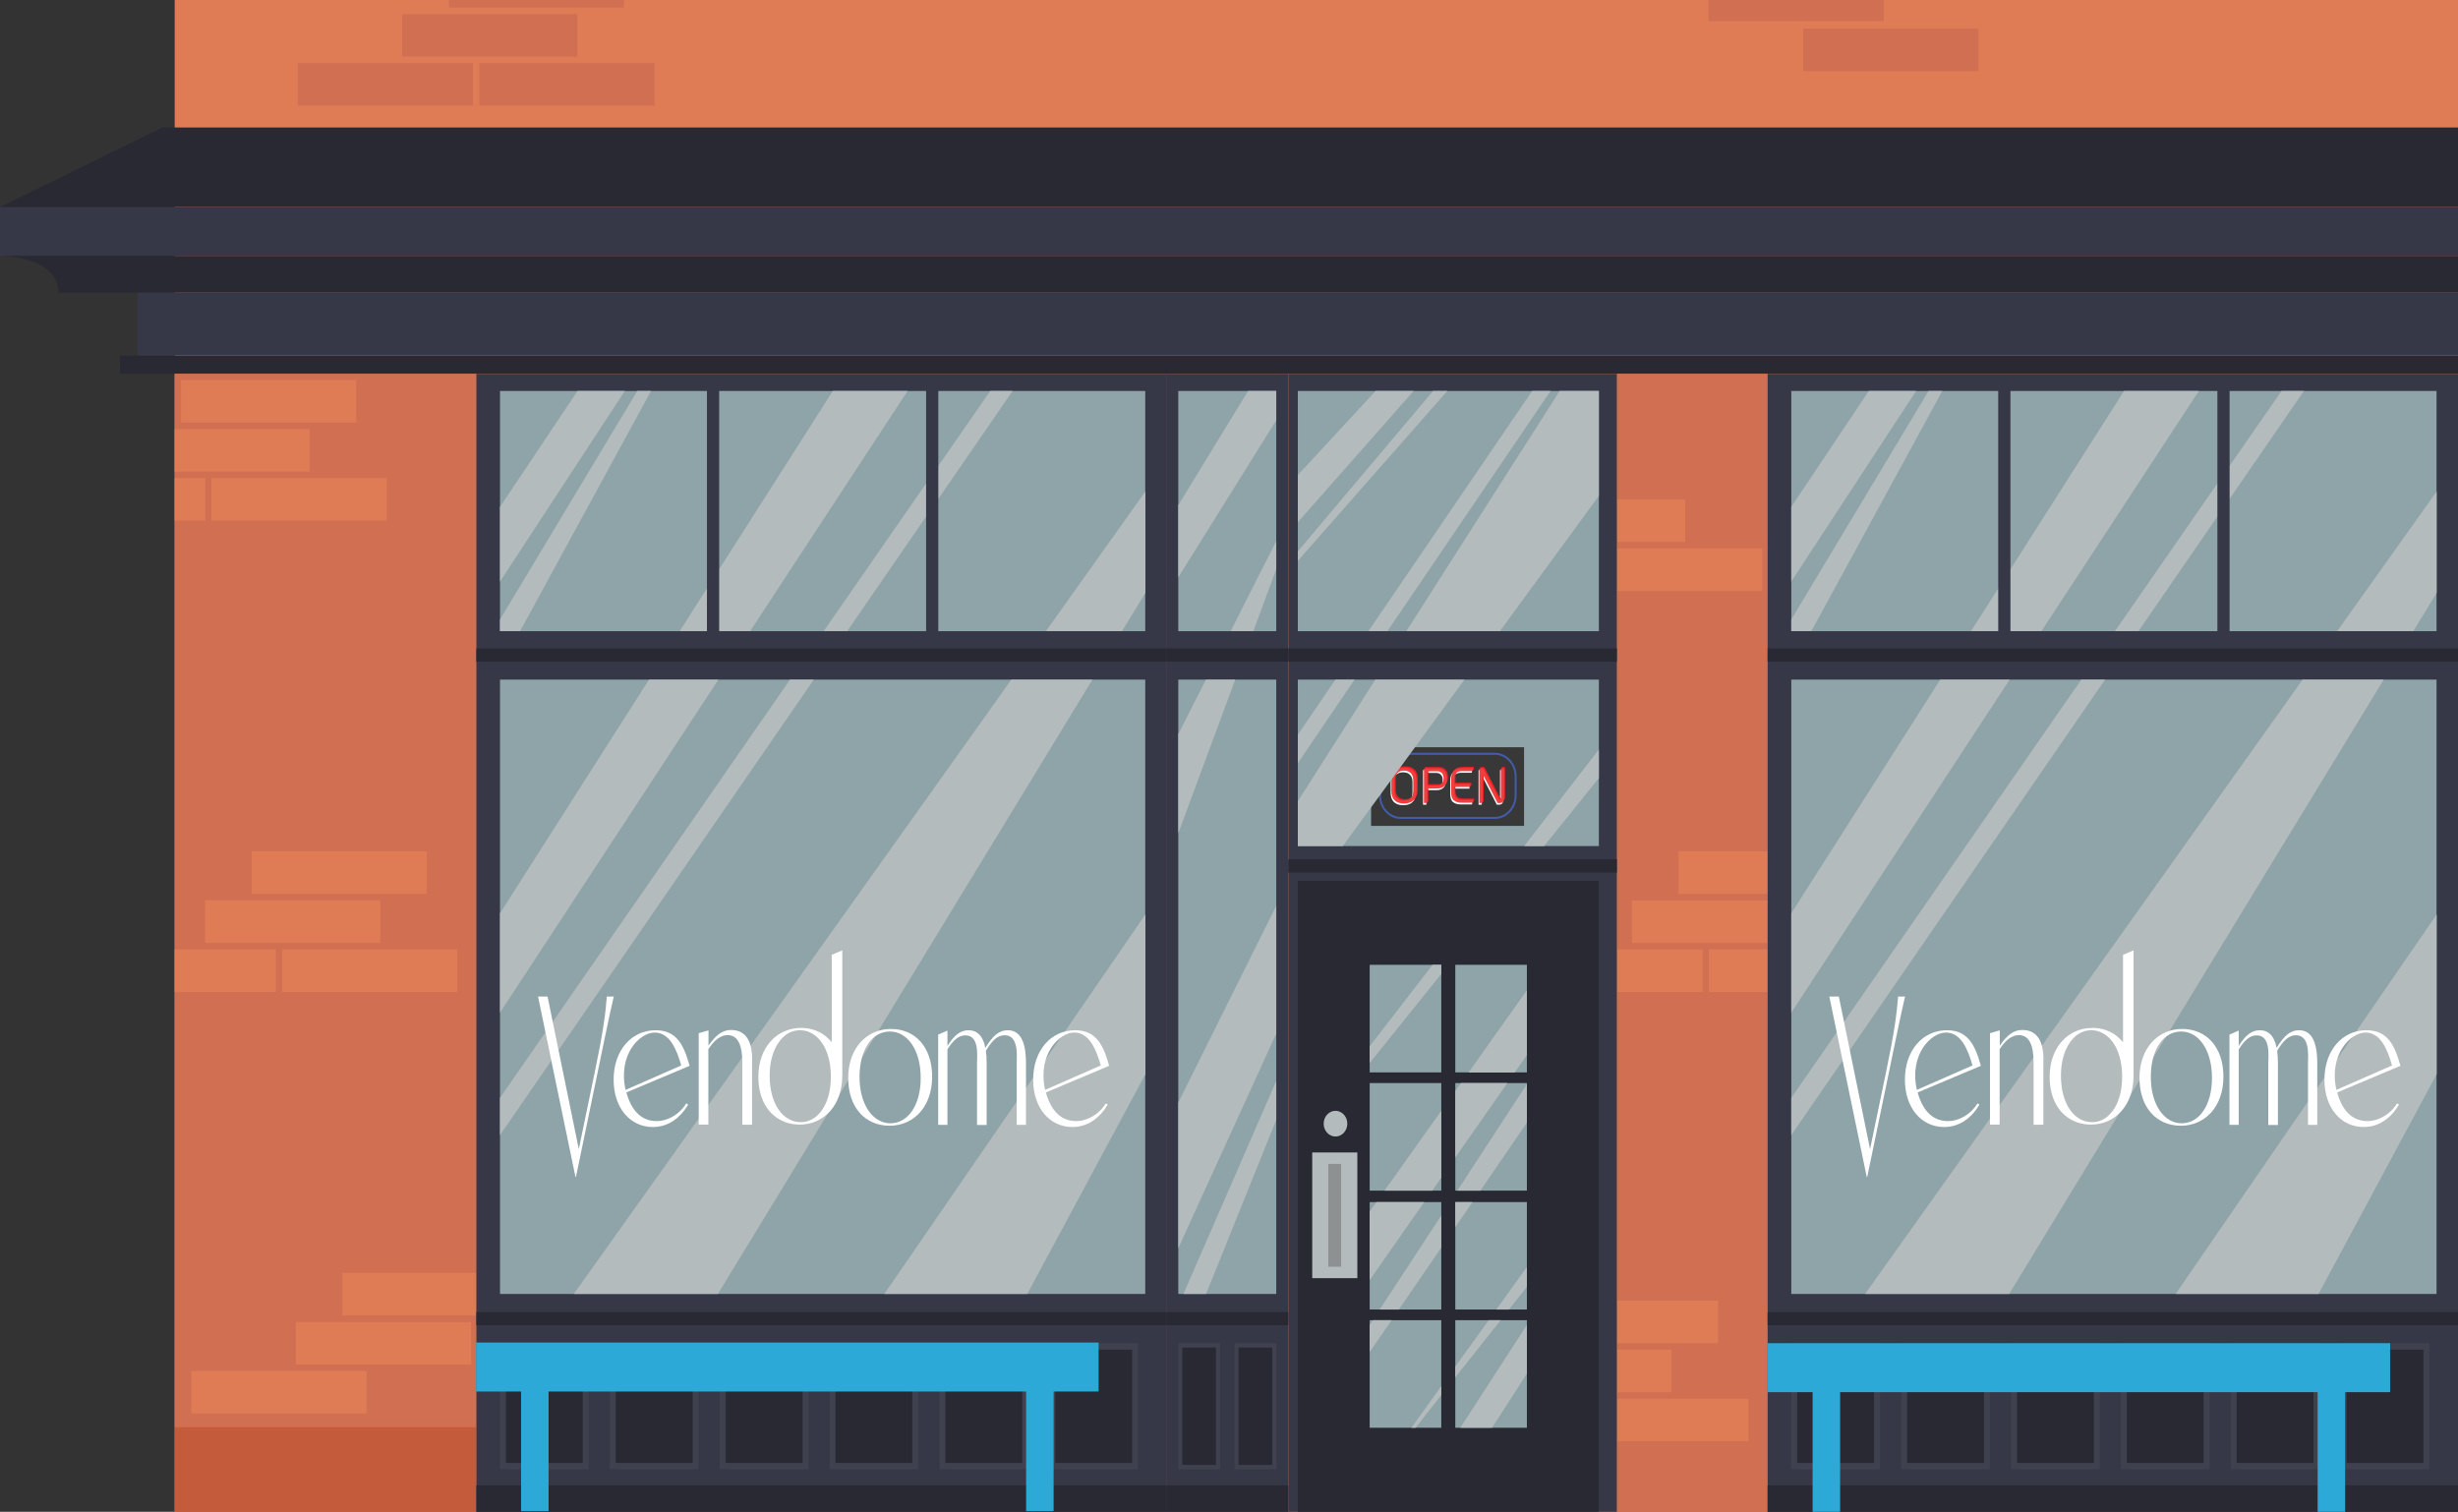 <?xml version="1.0" encoding="UTF-8"?>
<svg id="Layer_2" data-name="Layer 2" xmlns="http://www.w3.org/2000/svg" viewBox="0 0 191.23 117.63">
  <rect x="0" y="0" width="191.23" height="117.63" fill="#333333" stroke="none"/>
  <defs>
    <style>
      .cls-1 {
        fill: #282933;
      }

      .cls-1, .cls-2, .cls-3, .cls-4, .cls-5, .cls-6, .cls-7, .cls-8, .cls-9, .cls-10, .cls-11, .cls-12, .cls-13, .cls-14, .cls-15 {
        stroke-width: 0px;
      }

      .cls-2 {
        fill: #383838;
      }

      .cls-3 {
        fill: #2da9d8;
      }

      .cls-4 {
        fill: #3f414f;
      }

      .cls-5 {
        fill: #363847;
      }

      .cls-6 {
        fill: #425caa;
      }

      .cls-7 {
        fill: #df7c56;
      }

      .cls-8 {
        fill: #d16f52;
      }

      .cls-9 {
        fill: #c45b3b;
      }

      .cls-10 {
        fill: #b3bbbc;
      }

      .cls-11 {
        fill: #8ea4a9;
      }

      .cls-12 {
        fill: #8e9191;
      }

      .cls-13 {
        fill: #fff;
      }

      .cls-14 {
        fill: #ef3f3f;
      }

      .cls-15 {
        fill: #ed2024;
      }
    </style>
  </defs>
  <g id="final">
    <g id="vendome">
      <g id="wall">
        <rect id="wall-2" data-name="wall" class="cls-7" x="13.59" width="177.65" height="117.63"/>
        <g>
          <rect class="cls-8" x="31.29" y="1.1" width="13.63" height="3.31"/>
          <rect class="cls-8" x="34.92" width="13.62" height=".59"/>
          <rect class="cls-8" x="37.29" y="4.91" width="13.63" height="3.31"/>
          <rect class="cls-8" x="23.17" y="4.91" width="13.63" height="3.31"/>
        </g>
        <g>
          <rect class="cls-8" x="132.92" width="13.63" height="1.65"/>
          <rect class="cls-8" x="140.29" y="2.23" width="13.63" height="3.31"/>
        </g>
      </g>
      <g id="roof">
        <rect class="cls-5" x="0" y="16.11" width="191.23" height="3.8"/>
        <polygon class="cls-1" points="191.23 9.92 191.23 16.11 0 16.11 12.63 9.92 191.23 9.92"/>
        <rect class="cls-1" x="9.33" y="27.67" width="181.9" height="1.42"/>
        <rect class="cls-5" x="10.7" y="22.75" width="180.53" height="4.91"/>
        <path class="cls-1" d="m191.23,19.91v2.85H4.54c0-2.85-4.54-2.85-4.54-2.85h191.23Z"/>
      </g>
      <g id="column_2" data-name="column 2">
        <rect class="cls-8" x="125.79" y="29.09" width="11.73" height="88.54"/>
        <rect class="cls-7" x="126.96" y="70.06" width="10.56" height="3.31"/>
        <rect class="cls-7" x="130.58" y="66.24" width="6.94" height="3.31"/>
        <rect class="cls-7" x="132.95" y="73.87" width="4.57" height="3.31"/>
        <rect class="cls-7" x="125.79" y="73.87" width="6.67" height="3.31"/>
        <rect class="cls-7" x="125.79" y="105.02" width="4.25" height="3.31"/>
        <rect class="cls-7" x="125.79" y="101.2" width="7.87" height="3.31"/>
        <rect class="cls-7" x="125.79" y="108.83" width="10.24" height="3.31"/>
        <rect class="cls-7" x="125.79" y="38.85" width="5.32" height="3.31"/>
        <rect class="cls-7" x="125.79" y="42.66" width="11.31" height="3.32"/>
      </g>
      <g id="column_1" data-name="column 1">
        <rect class="cls-9" x="13.59" y="111.02" width="23.46" height="6.61"/>
        <rect class="cls-8" x="13.59" y="29.09" width="23.46" height="81.93"/>
        <rect class="cls-7" x="15.96" y="70.05" width="13.63" height="3.31"/>
        <rect class="cls-7" x="19.58" y="66.24" width="13.63" height="3.31"/>
        <rect class="cls-7" x="21.95" y="73.87" width="13.63" height="3.31"/>
        <rect class="cls-7" x="13.59" y="73.87" width="7.87" height="3.31"/>
        <rect class="cls-7" x="23.02" y="102.86" width="13.63" height="3.31"/>
        <rect class="cls-7" x="26.64" y="99.04" width="10.41" height="3.31"/>
        <rect class="cls-7" x="14.89" y="106.67" width="13.63" height="3.31"/>
        <rect class="cls-7" x="13.59" y="33.39" width="10.5" height="3.31"/>
        <rect class="cls-7" x="14.08" y="29.57" width="13.63" height="3.31"/>
        <rect class="cls-7" x="16.45" y="37.19" width="13.63" height="3.31"/>
        <rect class="cls-7" x="13.59" y="37.2" width="2.38" height="3.31"/>
      </g>
      <g id="window_2" data-name="window 2">
        <rect class="cls-5" x="90.73" y="29.09" width="9.49" height="88.54"/>
        <rect class="cls-1" x="90.73" y="115.57" width="9.5" height="2.06"/>
        <rect class="cls-1" x="90.73" y="102.09" width="9.5" height="1.03"/>
        <g>
          <g>
            <rect class="cls-1" x="96.2" y="104.68" width="2.93" height="9.47"/>
            <path class="cls-4" d="m98.98,104.85v9.13h-2.62v-9.13h2.62m.32-.34h-3.25v9.81h3.25v-9.81h0Z"/>
          </g>
          <g>
            <rect class="cls-1" x="91.83" y="104.68" width="2.93" height="9.47"/>
            <path class="cls-4" d="m94.6,104.85v9.13h-2.62v-9.13h2.62m.32-.34h-3.25v9.81h3.25v-9.81h0Z"/>
          </g>
        </g>
        <rect class="cls-11" x="91.67" y="52.88" width="7.62" height="47.8"/>
        <rect class="cls-11" x="91.67" y="30.42" width="7.62" height="18.69"/>
        <rect class="cls-1" x="90.73" y="50.45" width="9.5" height="1.03"/>
        <polygon class="cls-10" points="99.29 30.42 99.29 32.7 91.67 44.92 91.67 39.3 97.1 30.42 99.29 30.42"/>
        <polygon class="cls-10" points="93.82 52.88 96.1 52.88 91.67 64.83 91.67 57.11 93.82 52.88"/>
        <polygon class="cls-10" points="99.29 42.1 99.29 44.29 97.51 49.11 95.74 49.11 99.29 42.1"/>
        <polygon class="cls-10" points="99.29 70.48 99.29 80.42 91.67 97.12 91.67 85.78 99.29 70.48"/>
        <polygon class="cls-10" points="99.29 84.11 99.29 87.14 93.83 100.68 92.07 100.68 99.29 84.11"/>
      </g>
      <g id="window_1" data-name="window 1">
        <g id="window">
          <rect class="cls-5" x="37.06" y="29.09" width="53.71" height="88.54"/>
          <rect class="cls-1" x="37.06" y="115.57" width="53.71" height="2.06"/>
          <rect class="cls-1" x="37.06" y="102.09" width="53.71" height="1.03"/>
          <g>
            <rect class="cls-1" x="64.78" y="104.76" width="6.44" height="9.32"/>
            <path class="cls-4" d="m70.98,105.01v8.82h-5.98v-8.82h5.98m.46-.5h-6.9v9.81h6.9v-9.81h0Z"/>
          </g>
          <g>
            <rect class="cls-1" x="73.33" y="104.76" width="6.44" height="9.32"/>
            <path class="cls-4" d="m79.53,105.01v8.82h-5.98v-8.82h5.98m.46-.5h-6.9v9.81h6.9v-9.81h0Z"/>
          </g>
          <g>
            <rect class="cls-1" x="81.87" y="104.76" width="6.44" height="9.32"/>
            <path class="cls-4" d="m88.08,105.01v8.82h-5.98v-8.82h5.98m.46-.5h-6.9v9.81h6.9v-9.81h0Z"/>
          </g>
          <g>
            <rect class="cls-1" x="39.13" y="104.76" width="6.44" height="9.32"/>
            <path class="cls-4" d="m45.34,105.01v8.82h-5.98v-8.82h5.98m.46-.5h-6.9v9.81h6.9v-9.81h0Z"/>
          </g>
          <g>
            <rect class="cls-1" x="47.68" y="104.76" width="6.44" height="9.32"/>
            <path class="cls-4" d="m53.89,105.01v8.82h-5.98v-8.82h5.98m.46-.5h-6.9v9.81h6.9v-9.81h0Z"/>
          </g>
          <g>
            <rect class="cls-1" x="56.23" y="104.76" width="6.44" height="9.32"/>
            <path class="cls-4" d="m62.44,105.01v8.82h-5.98v-8.82h5.98m.46-.5h-6.9v9.81h6.9v-9.81h0Z"/>
          </g>
          <rect class="cls-1" x="37.06" y="50.45" width="53.71" height="1.03"/>
          <g id="glass">
            <rect class="cls-11" x="38.9" y="52.88" width="50.2" height="47.8"/>
            <rect class="cls-11" x="38.9" y="30.42" width="50.2" height="18.69"/>
            <g>
              <polygon class="cls-10" points="48.61 30.42 38.9 45.25 38.9 39.44 44.93 30.42 48.61 30.42"/>
              <polygon class="cls-10" points="50.65 30.42 40.46 49.11 38.9 49.11 38.9 48.2 49.58 30.42 50.65 30.42"/>
              <polygon class="cls-10" points="50.49 52.88 55.89 52.88 38.9 78.79 38.9 71.06 50.49 52.88"/>
              <polygon class="cls-10" points="70.61 30.42 58.36 49.11 52.88 49.11 64.79 30.42 70.61 30.42"/>
              <polygon class="cls-10" points="61.46 52.88 63.31 52.88 38.9 88.32 38.9 85.42 61.46 52.88"/>
              <polygon class="cls-10" points="78.78 30.42 65.91 49.11 64.08 49.11 77.04 30.42 78.78 30.42"/>
              <polygon class="cls-10" points="78.68 52.88 84.99 52.88 55.85 100.68 44.64 100.68 78.68 52.88"/>
              <polygon class="cls-10" points="89.11 38.24 89.11 46.13 87.29 49.11 81.37 49.11 89.11 38.24"/>
              <polygon class="cls-10" points="89.11 71.15 89.11 83.58 79.92 100.68 68.8 100.68 89.11 71.15"/>
            </g>
          </g>
          <rect class="cls-5" x="45.8" y="39.19" width="19.35" height=".95" transform="translate(95.14 -15.81) rotate(90)"/>
          <rect class="cls-5" x="62.86" y="39.19" width="19.35" height=".95" transform="translate(112.19 -32.87) rotate(90)"/>
        </g>
        <g>
          <path class="cls-13" d="m47.75,77.54c-.44,1.89-.83,3.88-1.28,6.02l-1.66,8.01h-.04l-2.91-14.03h.74l2.43,11.87,1.24-5.98c.65-3.11.84-4.56.94-5.89h.53Z"/>
          <path class="cls-13" d="m48.66,85.02c-.01.11-.02-.34.01-.22.36,1.38,1.05,2.43,2.43,2.43.77,0,1.72-.45,2.29-1.38l.15.1c-.65,1.08-1.58,1.74-2.75,1.74-1.76,0-3.05-1.48-3.05-3.68,0-2.31,1.41-3.85,3.27-3.85,1.66,0,2.2,1.19,2.64,2.77l-4.99,2.1Zm.01-.22l4.33-1.9c-.37-1.28-.9-2.56-2.07-2.56s-2.87,1.72-2.26,4.46Z"/>
          <path class="cls-13" d="m81.3,85.02c-.01.11-.02-.34.01-.22.36,1.38,1.05,2.43,2.43,2.43.77,0,1.72-.45,2.29-1.38l.15.1c-.65,1.08-1.58,1.74-2.75,1.74-1.76,0-3.05-1.48-3.05-3.68,0-2.31,1.41-3.85,3.27-3.85,1.66,0,2.2,1.19,2.64,2.77l-4.99,2.1Zm.01-.22l4.33-1.9c-.37-1.28-.9-2.56-2.07-2.56s-2.87,1.72-2.26,4.46Z"/>
          <path class="cls-13" d="m58.51,82.47v5.04h-.76v-4.75c0-.59,0-2.22-1.13-2.22-.52,0-1.01.33-1.51,1.09v5.87h-.75v-7.11l.72-.21h.04v1.18c.54-.78,1.06-1.22,1.74-1.22.95,0,1.66.57,1.66,2.32Z"/>
          <path class="cls-13" d="m65.99,83.87c0-2.3,1.43-3.81,3.32-3.81s3.21,1.41,3.21,3.72-1.42,3.81-3.31,3.81-3.22-1.41-3.22-3.72Zm5.64,0c0-2.18-1.03-3.61-2.4-3.61s-2.36,1.38-2.36,3.53,1.03,3.61,2.4,3.61,2.36-1.4,2.36-3.53Z"/>
          <path class="cls-13" d="m79.82,82.71v4.81h-.72v-4.75c0-.59.18-2.22-.94-2.22-.53,0-.96.37-1.46,1.21.04.27.06.6.06.96v4.81h-.75v-4.75c0-.59.21-2.22-.9-2.22-.51,0-.92.33-1.4,1.09v5.87h-.72v-7.02l.69-.3h.03v1.18c.51-.79.97-1.22,1.64-1.22s1.13.44,1.31,1.37c.55-.89,1.03-1.37,1.74-1.37.93,0,1.42.81,1.42,2.56Z"/>
          <path class="cls-13" d="m65.47,73.97l-.76.32v6.8s-.03-.03-.04-.05c-.11-.1-.21-.23-.34-.33-.04-.05-.1-.09-.15-.13-.08-.07-.17-.13-.26-.18-.01-.01-.02-.01-.04-.02-.45-.26-.98-.4-1.56-.4-1.88,0-3.32,1.51-3.32,3.8,0,1.82.83,3.07,2.1,3.53.34.13.72.19,1.12.19,1.88,0,3.31-1.51,3.31-3.8v-9.74h-.05Zm-2.92,13.33s-.02-.01-.02,0c-.08.01-.17.01-.25.01-1.37,0-2.4-1.43-2.4-3.61,0-1.06.25-1.94.68-2.56h0c.41-.63,1-.98,1.68-.98.04,0,.1,0,.14.01.26.01.52.09.75.22.91.48,1.51,1.71,1.51,3.39,0,1.99-.87,3.33-2.08,3.52Z"/>
        </g>
      </g>
      <g id="window_1-2" data-name="window 1">
        <g id="window-2" data-name="window">
          <rect class="cls-5" x="137.52" y="29.09" width="53.71" height="88.54"/>
          <rect class="cls-1" x="137.52" y="115.57" width="53.71" height="2.06"/>
          <rect class="cls-1" x="137.52" y="102.09" width="53.71" height="1.03"/>
          <g>
            <rect class="cls-1" x="165.24" y="104.76" width="6.44" height="9.32"/>
            <path class="cls-4" d="m171.44,105.01v8.82h-5.98v-8.82h5.98m.46-.5h-6.9v9.81h6.9v-9.81h0Z"/>
          </g>
          <g>
            <rect class="cls-1" x="173.79" y="104.76" width="6.44" height="9.32"/>
            <path class="cls-4" d="m179.99,105.01v8.82h-5.98v-8.82h5.98m.46-.5h-6.9v9.81h6.9v-9.81h0Z"/>
          </g>
          <g>
            <rect class="cls-1" x="182.33" y="104.76" width="6.44" height="9.32"/>
            <path class="cls-4" d="m188.54,105.01v8.82h-5.98v-8.82h5.98m.46-.5h-6.9v9.81h6.9v-9.81h0Z"/>
          </g>
          <g>
            <rect class="cls-1" x="139.59" y="104.76" width="6.44" height="9.32"/>
            <path class="cls-4" d="m145.8,105.01v8.82h-5.98v-8.82h5.98m.46-.5h-6.9v9.81h6.9v-9.81h0Z"/>
          </g>
          <g>
            <rect class="cls-1" x="148.14" y="104.76" width="6.44" height="9.32"/>
            <path class="cls-4" d="m154.35,105.01v8.82h-5.98v-8.82h5.98m.46-.5h-6.9v9.81h6.9v-9.81h0Z"/>
          </g>
          <g>
            <rect class="cls-1" x="156.69" y="104.76" width="6.44" height="9.32"/>
            <path class="cls-4" d="m162.9,105.01v8.82h-5.98v-8.82h5.98m.46-.5h-6.9v9.81h6.9v-9.81h0Z"/>
          </g>
          <rect class="cls-1" x="137.52" y="50.45" width="53.71" height="1.03"/>
          <g id="glass-2" data-name="glass">
            <rect class="cls-11" x="139.36" y="52.88" width="50.2" height="47.8"/>
            <rect class="cls-11" x="139.36" y="30.42" width="50.2" height="18.69"/>
            <g>
              <polygon class="cls-10" points="149.07 30.42 139.36 45.25 139.36 39.44 145.39 30.42 149.07 30.42"/>
              <polygon class="cls-10" points="151.11 30.42 140.92 49.11 139.36 49.11 139.36 48.2 150.04 30.42 151.11 30.42"/>
              <polygon class="cls-10" points="150.95 52.88 156.35 52.88 139.36 78.79 139.36 71.06 150.95 52.88"/>
              <polygon class="cls-10" points="171.07 30.42 158.82 49.11 153.34 49.11 165.25 30.42 171.07 30.42"/>
              <polygon class="cls-10" points="161.92 52.88 163.77 52.88 139.36 88.32 139.36 85.42 161.92 52.88"/>
              <polygon class="cls-10" points="179.24 30.42 166.37 49.11 164.54 49.11 177.5 30.42 179.24 30.42"/>
              <polygon class="cls-10" points="179.14 52.88 185.45 52.88 156.31 100.68 145.1 100.68 179.14 52.88"/>
              <polygon class="cls-10" points="189.57 38.24 189.57 46.13 187.75 49.11 181.83 49.11 189.57 38.24"/>
              <polygon class="cls-10" points="189.57 71.15 189.57 83.58 180.38 100.68 169.26 100.68 189.57 71.15"/>
            </g>
          </g>
          <rect class="cls-5" x="146.26" y="39.19" width="19.35" height=".95" transform="translate(195.6 -116.27) rotate(90)"/>
          <rect class="cls-5" x="163.32" y="39.19" width="19.35" height=".95" transform="translate(212.65 -133.33) rotate(90)"/>
        </g>
        <g>
          <path class="cls-13" d="m148.21,77.54c-.44,1.89-.83,3.88-1.28,6.02l-1.66,8.01h-.04l-2.91-14.03h.74l2.43,11.87,1.24-5.98c.65-3.11.84-4.56.94-5.89h.53Z"/>
          <path class="cls-13" d="m149.12,85.02c-.01.11-.02-.34.01-.22.36,1.38,1.05,2.43,2.43,2.43.77,0,1.72-.45,2.29-1.38l.15.1c-.65,1.08-1.58,1.74-2.75,1.74-1.76,0-3.05-1.48-3.05-3.68,0-2.31,1.41-3.85,3.27-3.85,1.66,0,2.2,1.19,2.64,2.77l-4.99,2.1Zm.01-.22l4.33-1.9c-.37-1.28-.9-2.56-2.07-2.56s-2.87,1.72-2.26,4.46Z"/>
          <path class="cls-13" d="m181.76,85.02c-.01.11-.02-.34.01-.22.36,1.38,1.05,2.43,2.43,2.43.77,0,1.72-.45,2.29-1.38l.15.1c-.65,1.08-1.58,1.74-2.75,1.74-1.76,0-3.05-1.48-3.05-3.68,0-2.31,1.41-3.85,3.27-3.85,1.66,0,2.2,1.19,2.64,2.77l-4.99,2.1Zm.01-.22l4.33-1.9c-.37-1.28-.9-2.56-2.07-2.56s-2.87,1.72-2.26,4.46Z"/>
          <path class="cls-13" d="m158.97,82.47v5.04h-.76v-4.75c0-.59,0-2.22-1.13-2.22-.52,0-1.01.33-1.51,1.09v5.87h-.75v-7.11l.72-.21h.04v1.18c.54-.78,1.06-1.22,1.74-1.22.95,0,1.66.57,1.66,2.32Z"/>
          <path class="cls-13" d="m166.45,83.87c0-2.3,1.43-3.81,3.32-3.81s3.21,1.41,3.21,3.72-1.42,3.81-3.31,3.81-3.22-1.41-3.22-3.72Zm5.64,0c0-2.18-1.03-3.61-2.4-3.61s-2.36,1.38-2.36,3.53,1.03,3.61,2.4,3.61,2.36-1.4,2.36-3.53Z"/>
          <path class="cls-13" d="m180.28,82.71v4.81h-.72v-4.75c0-.59.18-2.22-.94-2.22-.53,0-.96.37-1.46,1.21.04.27.06.6.06.96v4.81h-.75v-4.75c0-.59.21-2.22-.9-2.22-.51,0-.92.33-1.4,1.09v5.87h-.72v-7.02l.69-.3h.03v1.18c.51-.79.97-1.22,1.64-1.22s1.13.44,1.31,1.37c.55-.89,1.03-1.37,1.74-1.37.93,0,1.42.81,1.42,2.56Z"/>
          <path class="cls-13" d="m165.93,73.97l-.76.32v6.8s-.03-.03-.04-.05c-.11-.1-.21-.23-.34-.33-.04-.05-.1-.09-.15-.13-.08-.07-.17-.13-.26-.18-.01-.01-.02-.01-.04-.02-.45-.26-.98-.4-1.56-.4-1.88,0-3.32,1.51-3.32,3.8,0,1.82.83,3.07,2.1,3.53.34.13.72.19,1.12.19,1.88,0,3.31-1.51,3.31-3.8v-9.74h-.05Zm-2.92,13.33s-.02-.01-.02,0c-.08.01-.17.01-.25.01-1.37,0-2.4-1.43-2.4-3.61,0-1.06.25-1.94.68-2.56h0c.41-.63,1-.98,1.68-.98.04,0,.1,0,.14.01.26.01.52.09.75.22.91.48,1.51,1.71,1.51,3.39,0,1.99-.87,3.33-2.08,3.52Z"/>
        </g>
      </g>
      <g id="bench_1" data-name="bench 1">
        <rect class="cls-3" x="37.04" y="104.46" width="48.43" height="3.81"/>
        <g>
          <rect class="cls-3" x="40.54" y="108.02" width="2.14" height="9.56"/>
          <rect class="cls-3" x="79.83" y="108.02" width="2.14" height="9.56"/>
        </g>
      </g>
      <g id="bench_2" data-name="bench 2">
        <rect class="cls-3" x="137.52" y="104.51" width="48.43" height="3.81"/>
        <g>
          <rect class="cls-3" x="141.02" y="108.07" width="2.14" height="9.56"/>
          <rect class="cls-3" x="180.31" y="108.07" width="2.14" height="9.56"/>
        </g>
      </g>
      <g id="door">
        <rect class="cls-5" x="100.23" y="29.09" width="25.56" height="88.54"/>
        <rect class="cls-1" x="100.23" y="50.45" width="25.56" height="1.03"/>
        <rect class="cls-1" x="100.23" y="66.86" width="25.56" height="1.03"/>
        <g id="door-2" data-name="door">
          <rect class="cls-1" x="100.97" y="68.53" width="23.42" height="49.1"/>
          <g>
            <ellipse class="cls-10" cx="103.9" cy="87.43" rx=".92" ry="1"/>
            <rect class="cls-10" x="102.09" y="89.67" width="3.51" height="9.78"/>
            <rect class="cls-12" x="103.34" y="90.56" width="1" height="8"/>
          </g>
        </g>
        <g>
          <rect class="cls-11" x="106.56" y="75.07" width="5.57" height="8.37"/>
          <rect class="cls-11" x="106.56" y="84.27" width="5.57" height="8.37"/>
          <rect class="cls-11" x="106.56" y="93.53" width="5.57" height="8.36"/>
          <rect class="cls-11" x="106.56" y="102.72" width="5.57" height="8.37"/>
          <rect class="cls-11" x="113.22" y="75.07" width="5.57" height="8.37"/>
          <rect class="cls-11" x="113.22" y="84.27" width="5.57" height="8.37"/>
          <rect class="cls-11" x="113.22" y="93.53" width="5.57" height="8.36"/>
          <rect class="cls-11" x="113.22" y="102.72" width="5.57" height="8.37"/>
        </g>
        <rect class="cls-11" x="100.97" y="30.42" width="23.42" height="18.69"/>
        <rect class="cls-11" x="100.97" y="52.88" width="23.42" height="12.95"/>
        <g>
          <rect class="cls-2" x="106.67" y="58.14" width="11.9" height="6.12"/>
          <path class="cls-6" d="m116.3,63.72h-7.32c-.93,0-1.69-.82-1.69-1.83v-1.49c0-1.01.76-1.83,1.69-1.83h7.32c.93,0,1.69.82,1.69,1.83v1.49c0,1.01-.76,1.83-1.69,1.83Zm-7.32-4.99c-.85,0-1.54.75-1.54,1.67v1.49c0,.92.69,1.67,1.54,1.67h7.32c.85,0,1.54-.75,1.54-1.67v-1.49c0-.92-.69-1.67-1.54-1.67h-7.32Z"/>
          <g>
            <g>
              <path class="cls-13" d="m108.44,62.4c-.17-.17-.25-.41-.25-.73v-.82c0-.32.08-.56.25-.73.17-.17.41-.25.73-.25s.56.08.73.25c.17.17.25.41.25.73v.82c0,.32-.08.56-.25.73-.17.17-.41.25-.73.25s-.56-.08-.73-.25Zm1.26-.17c.12-.13.19-.32.19-.56v-.82c0-.24-.06-.43-.19-.56-.12-.13-.3-.2-.54-.2s-.41.07-.54.2c-.12.13-.19.32-.19.56v.82c0,.24.06.43.19.56.12.13.3.2.54.2s.41-.07.54-.2Z"/>
              <path class="cls-13" d="m110.71,59.92h1.06c.24,0,.42.07.54.2.12.13.19.33.19.58s-.06.45-.19.58c-.12.13-.31.2-.54.2h-.8v1.13h-.26v-2.69Zm1.04,1.34c.16,0,.28-.05.36-.15s.13-.24.13-.41-.04-.31-.13-.41-.21-.15-.36-.15h-.78v1.12h.78Z"/>
              <path class="cls-13" d="m113.03,62.41c-.13-.13-.2-.33-.2-.61v-1.08c0-.27.07-.47.2-.61.13-.13.34-.2.62-.2h.86v.22h-.86c-.19,0-.33.05-.43.14s-.14.24-.14.44v.43h1.24v.22h-1.24v.43c0,.2.05.34.14.44s.23.14.43.14h.88v.22h-.88c-.28,0-.48-.07-.62-.2Z"/>
              <path class="cls-13" d="m116.95,59.92v2.29c0,.14-.03.24-.08.3s-.13.1-.24.1h-.18l-1.17-2.28v2.28h-.25v-2.69h.31l1.25,2.45h.02s.06-.01.07-.04c.01-.03.02-.08.02-.15v-2.26h.25Z"/>
            </g>
            <g>
              <path class="cls-15" d="m108.59,62.16c-.17-.17-.25-.41-.25-.73v-.82c0-.32.08-.56.25-.73.17-.17.41-.25.73-.25s.56.08.73.25c.17.17.25.41.25.73v.82c0,.32-.08.56-.25.73-.17.17-.41.25-.73.25s-.56-.08-.73-.25Zm1.26-.17c.12-.13.19-.32.19-.56v-.82c0-.24-.06-.43-.19-.56-.12-.13-.3-.2-.54-.2s-.41.07-.54.2c-.12.13-.19.32-.19.56v.82c0,.24.06.43.19.56.12.13.3.2.54.2s.41-.07.54-.2Z"/>
              <path class="cls-15" d="m110.86,59.68h1.06c.24,0,.42.07.54.2.12.13.19.33.19.58s-.06.45-.19.58c-.12.13-.31.2-.54.2h-.8v1.13h-.26v-2.69Zm1.04,1.34c.16,0,.28-.05.36-.15s.13-.24.13-.41-.04-.31-.13-.41-.21-.15-.36-.15h-.78v1.12h.78Z"/>
              <path class="cls-15" d="m113.18,62.17c-.13-.13-.2-.33-.2-.61v-1.08c0-.27.07-.47.2-.61.13-.13.34-.2.62-.2h.86v.22h-.86c-.19,0-.33.05-.43.14s-.14.24-.14.44v.43h1.24v.22h-1.24v.43c0,.2.05.34.14.44s.23.14.43.14h.88v.22h-.88c-.28,0-.48-.07-.62-.2Z"/>
              <path class="cls-15" d="m117.09,59.68v2.29c0,.14-.03.24-.08.3s-.13.1-.24.1h-.18l-1.17-2.28v2.28h-.25v-2.69h.31l1.25,2.45h.02s.06-.01.07-.04c.01-.03.02-.08.02-.15v-2.26h.25Z"/>
            </g>
            <g>
              <path class="cls-14" d="m108.5,62.27c-.17-.17-.25-.41-.25-.73v-.82c0-.32.08-.56.25-.73.17-.17.41-.25.73-.25s.56.08.73.25c.17.17.25.41.25.73v.82c0,.32-.08.56-.25.73-.17.17-.41.25-.73.25s-.56-.08-.73-.25Zm1.26-.17c.12-.13.19-.32.19-.56v-.82c0-.24-.06-.43-.19-.56-.12-.13-.3-.2-.54-.2s-.41.07-.54.2c-.12.13-.19.32-.19.56v.82c0,.24.06.43.19.56.12.13.3.2.54.2s.41-.07.54-.2Z"/>
              <path class="cls-14" d="m110.78,59.79h1.06c.24,0,.42.07.54.2.12.13.19.33.19.58s-.06.45-.19.58c-.12.13-.31.2-.54.2h-.8v1.13h-.26v-2.69Zm1.04,1.34c.16,0,.28-.05.36-.15s.13-.24.13-.41-.04-.31-.13-.41-.21-.15-.36-.15h-.78v1.12h.78Z"/>
              <path class="cls-14" d="m113.1,62.28c-.13-.13-.2-.33-.2-.61v-1.08c0-.27.07-.47.2-.61.13-.13.34-.2.62-.2h.86v.22h-.86c-.19,0-.33.05-.43.14s-.14.24-.14.44v.43h1.24v.22h-1.24v.43c0,.2.05.34.14.44s.23.14.43.14h.88v.22h-.88c-.28,0-.48-.07-.62-.2Z"/>
              <path class="cls-14" d="m117.01,59.79v2.29c0,.14-.03.24-.08.3s-.13.1-.24.1h-.18l-1.17-2.28v2.28h-.25v-2.69h.31l1.25,2.45h.02s.06-.01.07-.04c.01-.03.02-.08.02-.15v-2.26h.25Z"/>
            </g>
          </g>
        </g>
        <g>
          <polygon class="cls-10" points="109.98 30.42 100.97 40.63 100.97 36.96 107.02 30.42 109.98 30.42"/>
          <polygon class="cls-10" points="112.6 30.42 100.97 43.64 100.97 42.9 111.49 30.42 112.6 30.42"/>
          <polygon class="cls-10" points="107 52.88 113.93 52.88 104.47 65.83 100.97 65.83 100.97 62.34 107 52.88"/>
          <polygon class="cls-10" points="124.39 30.42 124.39 38.58 116.69 49.11 109.41 49.11 121.34 30.42 124.39 30.42"/>
          <polygon class="cls-10" points="105.38 52.88 100.97 59.38 100.97 57.17 103.89 52.88 105.38 52.88"/>
          <polygon class="cls-10" points="120.63 30.42 107.94 49.11 106.46 49.11 119.2 30.42 120.63 30.42"/>
          <polygon class="cls-10" points="112.13 75.07 112.13 75.78 106.56 82.71 106.56 81.41 111.45 75.07 112.13 75.07"/>
          <polygon class="cls-10" points="124.39 58.32 124.39 60.54 120.13 65.83 118.58 65.83 124.39 58.32"/>
          <polygon class="cls-10" points="107.09 93.53 110.8 93.53 106.56 99.6 106.56 94.26 107.09 93.53"/>
          <polygon class="cls-10" points="112.13 86.43 112.13 91.63 111.43 92.64 107.71 92.64 112.13 86.43"/>
          <polygon class="cls-10" points="117.27 84.27 113.22 90.06 113.22 84.88 113.67 84.27 117.27 84.27"/>
          <polygon class="cls-10" points="118.79 77.05 118.79 82.09 117.84 83.45 114.25 83.45 118.79 77.05"/>
          <polygon class="cls-10" points="106.81 102.72 108.27 102.72 106.56 105.19 106.56 103.09 106.81 102.72"/>
          <polygon class="cls-10" points="112.13 94.57 112.13 97.07 108.83 101.89 107.34 101.89 112.13 94.57"/>
          <polygon class="cls-10" points="113.22 93.53 114.56 93.53 113.22 95.48 113.22 93.53"/>
          <polygon class="cls-10" points="118.79 84.35 118.79 87.35 115.17 92.64 113.38 92.64 118.79 84.35"/>
          <polygon class="cls-10" points="109.81 111.09 112.13 107.85 112.13 108.55 110.13 111.09 109.81 111.09"/>
          <polygon class="cls-10" points="116.75 102.72 113.22 107.17 113.22 106.33 115.82 102.72 116.75 102.72"/>
          <polygon class="cls-10" points="118.79 98.58 118.79 100.12 117.39 101.89 116.41 101.89 118.79 98.58"/>
          <polygon class="cls-10" points="118.79 103.09 118.79 106.88 116.08 111.09 113.61 111.09 118.79 103.09"/>
        </g>
      </g>
    </g>
  </g>
</svg>